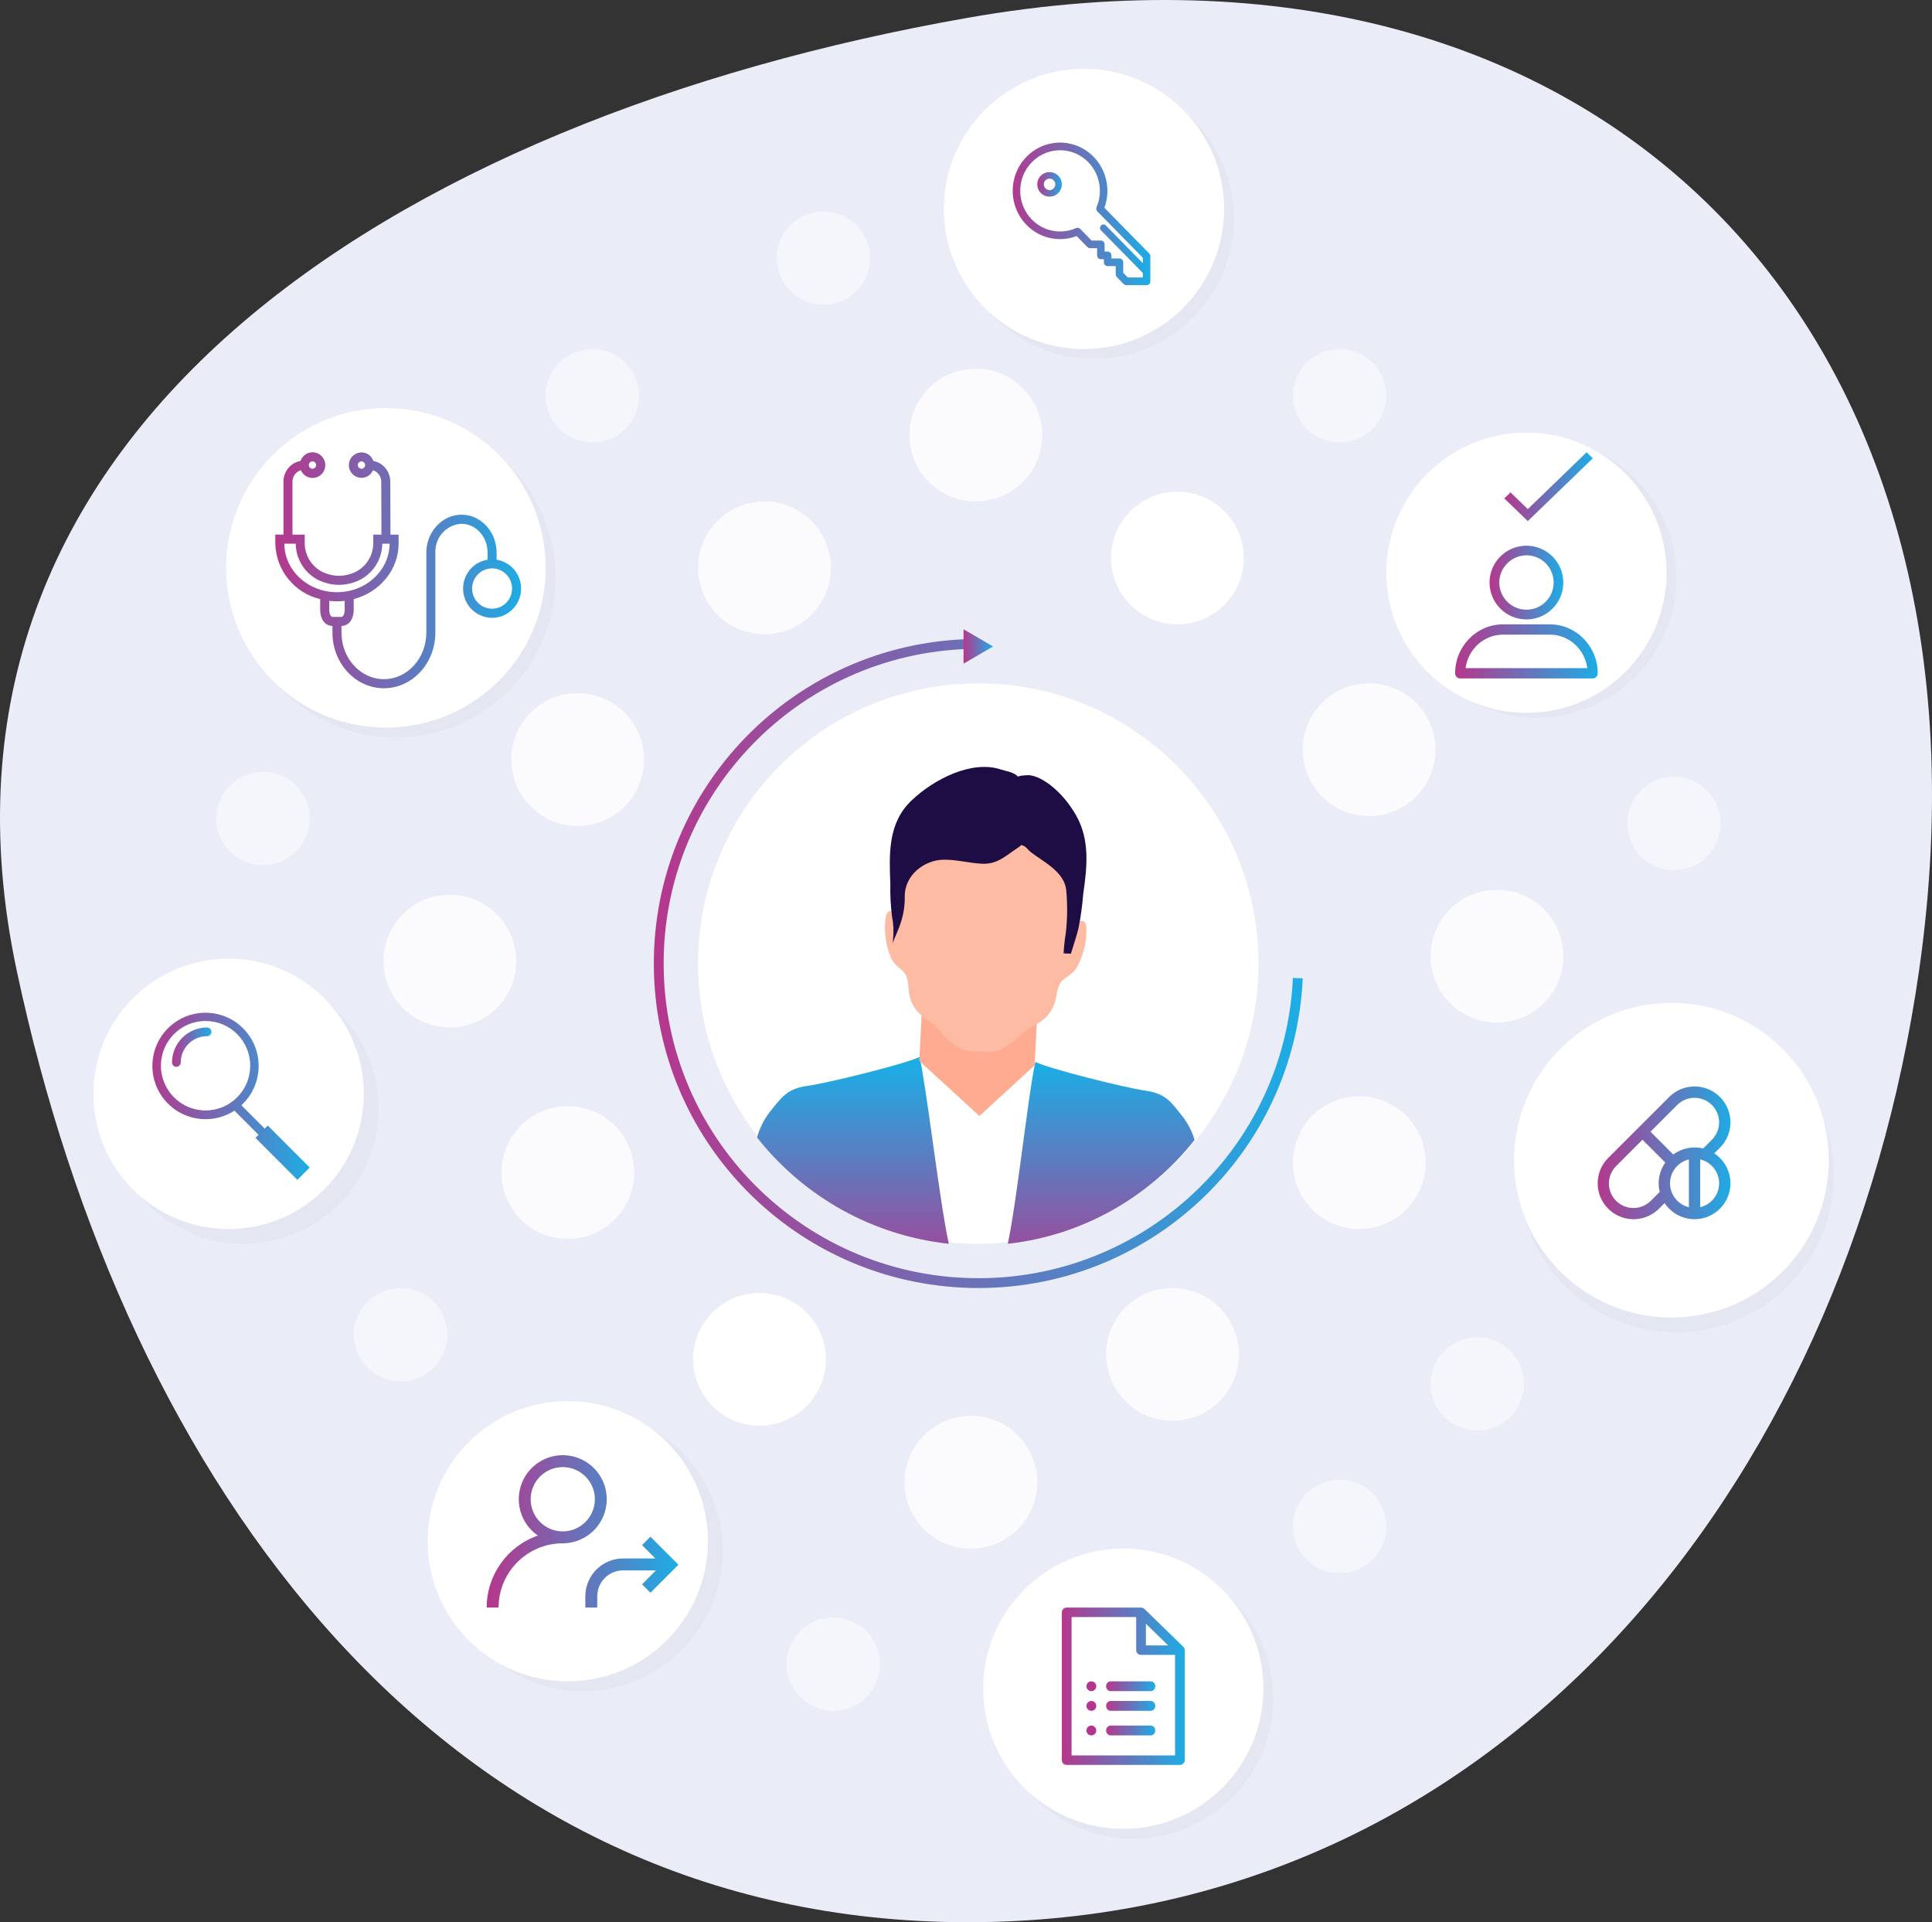 <?xml version="1.0" encoding="UTF-8"?>
<svg width="393px" height="391px" viewBox="0 0 393 391" version="1.1" xmlns="http://www.w3.org/2000/svg" xmlns:xlink="http://www.w3.org/1999/xlink">
    <rect x="0" y="0" width="393" height="391" fill="#333333" stroke="none"/>
    <!-- Generator: Sketch 53.2 (72643) - https://sketchapp.com -->
    <title>jdp_customer_service</title>
    <desc>Created with Sketch.</desc>
    <defs>
        <linearGradient x1="6.11228396e-13%" y1="50.054%" x2="100.108%" y2="50.054%" id="linearGradient-1">
            <stop stop-color="#B6378C" offset="0%"></stop>
            <stop stop-color="#1CADE5" offset="100%"></stop>
        </linearGradient>
        <linearGradient x1="-0.124%" y1="49.859%" x2="100%" y2="49.859%" id="linearGradient-2">
            <stop stop-color="#B6378C" offset="0%"></stop>
            <stop stop-color="#1CADE5" offset="100%"></stop>
        </linearGradient>
        <linearGradient x1="0%" y1="50.008%" x2="100%" y2="50.008%" id="linearGradient-3">
            <stop stop-color="#B6378C" offset="0%"></stop>
            <stop stop-color="#1CADE5" offset="100%"></stop>
        </linearGradient>
        <linearGradient x1="0.001%" y1="50%" x2="100.001%" y2="50%" id="linearGradient-4">
            <stop stop-color="#B6378C" offset="0%"></stop>
            <stop stop-color="#1CADE5" offset="100%"></stop>
        </linearGradient>
        <linearGradient x1="0.014%" y1="50%" x2="99.999%" y2="50%" id="linearGradient-5">
            <stop stop-color="#B6378C" offset="0%"></stop>
            <stop stop-color="#1CADE5" offset="100%"></stop>
        </linearGradient>
        <linearGradient x1="-0.043%" y1="49.98%" x2="100%" y2="49.98%" id="linearGradient-6">
            <stop stop-color="#B6378C" offset="0%"></stop>
            <stop stop-color="#1CADE5" offset="100%"></stop>
        </linearGradient>
        <linearGradient x1="-2.75186813e-12%" y1="49.998%" x2="99.997%" y2="49.998%" id="linearGradient-7">
            <stop stop-color="#B6378C" offset="0%"></stop>
            <stop stop-color="#1CADE5" offset="100%"></stop>
        </linearGradient>
        <linearGradient x1="0%" y1="50%" x2="100%" y2="50%" id="linearGradient-8">
            <stop stop-color="#B6378C" offset="0%"></stop>
            <stop stop-color="#1CADE5" offset="100%"></stop>
        </linearGradient>
        <linearGradient x1="-4.68247874e-13%" y1="50%" x2="100%" y2="50%" id="linearGradient-9">
            <stop stop-color="#B6378C" offset="0%"></stop>
            <stop stop-color="#1CADE5" offset="100%"></stop>
        </linearGradient>
        <linearGradient x1="0.088%" y1="49.998%" x2="99.912%" y2="49.998%" id="linearGradient-10">
            <stop stop-color="#B6378C" offset="0%"></stop>
            <stop stop-color="#1CADE5" offset="100%"></stop>
        </linearGradient>
        <linearGradient x1="-3.18161953e-13%" y1="50%" x2="100.16%" y2="50%" id="linearGradient-11">
            <stop stop-color="#B6378C" offset="0%"></stop>
            <stop stop-color="#1CADE5" offset="100%"></stop>
        </linearGradient>
        <linearGradient x1="-0.001%" y1="50.001%" x2="100.001%" y2="50.001%" id="linearGradient-12">
            <stop stop-color="#B6378C" offset="0%"></stop>
            <stop stop-color="#1CADE5" offset="100%"></stop>
        </linearGradient>
        <linearGradient x1="-0.002%" y1="50.001%" x2="100.002%" y2="50.001%" id="linearGradient-13">
            <stop stop-color="#B6378C" offset="0%"></stop>
            <stop stop-color="#1CADE5" offset="100%"></stop>
        </linearGradient>
        <linearGradient x1="50%" y1="125.629%" x2="50%" y2="4.005%" id="linearGradient-14">
            <stop stop-color="#B6378C" offset="0%"></stop>
            <stop stop-color="#1CADE5" offset="100%"></stop>
        </linearGradient>
        <linearGradient x1="50%" y1="126.28%" x2="50%" y2="1.622%" id="linearGradient-15">
            <stop stop-color="#B6378C" offset="0%"></stop>
            <stop stop-color="#1CADE5" offset="100%"></stop>
        </linearGradient>
        <linearGradient x1="-0.661%" y1="50.002%" x2="100.66%" y2="50.002%" id="linearGradient-16">
            <stop stop-color="#B6378C" offset="0%"></stop>
            <stop stop-color="#1CADE5" offset="100%"></stop>
        </linearGradient>
        <linearGradient x1="-0.003%" y1="49.999%" x2="100.007%" y2="49.999%" id="linearGradient-17">
            <stop stop-color="#B6378C" offset="0%"></stop>
            <stop stop-color="#1CADE5" offset="100%"></stop>
        </linearGradient>
    </defs>
    <g id="Difference" stroke="none" stroke-width="1" fill="none" fill-rule="evenodd">
        <g transform="translate(-879, -499)" id="1-Customer-Service">
            <g transform="translate(55, 499)">
                <g id="jdp_customer_service" transform="translate(824, 0)">
                    <path d="M390.387,197.308 C375.244,303.202 303.751,391 196.882,391 C90.012,391 25.572,301.948 3.377,197.308 C-19.788,88.097 79.648,24.216 196.882,3.615 C325.185,-18.931 409.136,66.194 390.387,197.308 Z" id="Path" fill="#EAEDF8" fill-rule="nonzero"></path>
                    <circle id="Oval" fill="#FFFFFF" fill-rule="nonzero" cx="199" cy="196" r="57"></circle>
                    <circle id="Oval" fill="#E4E7F2" fill-rule="nonzero" cx="341" cy="239" r="32"></circle>
                    <circle id="Oval" fill="#FFFFFF" fill-rule="nonzero" cx="340" cy="236" r="32"></circle>
                    <path d="M127.046,144.955 C132.318,150.227 132.318,158.774 127.046,164.046 C121.774,169.318 113.226,169.318 107.954,164.046 C102.682,158.774 102.682,150.227 107.954,144.955 C110.485,142.423 113.919,141 117.5,141 C121.081,141 124.515,142.423 127.046,144.955" id="Fill-7" fill="#FFFFFF" fill-rule="nonzero" opacity="0.8"></path>
                    <path d="M165.046,105.955 C170.318,111.227 170.318,119.774 165.046,125.046 C159.774,130.318 151.226,130.318 145.954,125.046 C140.682,119.774 140.682,111.227 145.954,105.955 C148.485,103.423 151.919,102 155.5,102 C159.081,102 162.515,103.423 165.046,105.955" id="Fill-9" fill="#FFFFFF" fill-rule="nonzero" opacity="0.8"></path>
                    <path d="M248.046,265.955 C253.318,271.227 253.318,279.774 248.046,285.046 C242.774,290.318 234.226,290.318 228.954,285.046 C223.682,279.774 223.682,271.227 228.954,265.955 C231.485,263.423 234.919,262 238.5,262 C242.081,262 245.515,263.423 248.046,265.955" id="Fill-11" fill="#FFFFFF" fill-rule="nonzero" opacity="0.8"></path>
                    <path d="M286.047,226.958 C291.318,232.23 291.318,240.776 286.046,246.047 C280.774,251.318 272.226,251.318 266.954,246.047 C261.682,240.776 261.682,232.23 266.953,226.958 C269.484,224.424 272.918,223 276.5,223 C280.082,223 283.516,224.424 286.047,226.958" id="Fill-13" fill="#FFFFFF" fill-rule="nonzero" opacity="0.8"></path>
                    <path d="M332.781,217.781 C336.492,214.072 342.507,214.073 346.217,217.783 C349.928,221.493 349.928,227.507 346.217,231.217 C342.507,234.927 336.492,234.928 332.781,231.219 C329.073,227.507 329.073,221.493 332.781,217.781" id="Fill-15" fill="#FFFFFF" fill-rule="nonzero" opacity="0.5"></path>
                    <path d="M160.785,45.782 C164.495,42.073 170.509,42.073 174.218,45.782 C177.927,49.492 177.927,55.508 174.218,59.218 C170.509,62.927 164.495,62.927 160.785,59.218 C159.002,57.437 158,55.02 158,52.5 C158,49.98 159.002,47.563 160.785,45.782" id="Fill-17" fill="#FFFFFF" fill-rule="nonzero" opacity="0.5"></path>
                    <path d="M333.782,160.784 C336.499,158.066 340.585,157.253 344.135,158.723 C347.685,160.193 350,163.657 350,167.5 C350,171.343 347.685,174.807 344.135,176.277 C340.585,177.747 336.499,176.934 333.782,174.216 C332.001,172.435 331,170.019 331,167.5 C331,164.981 332.001,162.565 333.782,160.784" id="Fill-19" fill="#FFFFFF" fill-rule="nonzero" opacity="0.5"></path>
                    <path d="M217.781,45.783 C220.499,43.066 224.585,42.253 228.135,43.723 C231.685,45.194 234,48.658 234,52.5 C234,56.342 231.685,59.806 228.135,61.277 C224.585,62.747 220.499,61.934 217.781,59.217 C214.073,55.507 214.073,49.493 217.781,45.783" id="Fill-21" fill="#FFFFFF" fill-rule="nonzero" opacity="0.5"></path>
                    <path d="M268.954,142.953 C274.227,137.682 282.774,137.682 288.046,142.954 C293.318,148.226 293.318,156.774 288.046,162.046 C282.774,167.318 274.227,167.318 268.954,162.047 C263.682,156.774 263.682,148.226 268.954,142.953" id="Fill-23" fill="#FFFFFF" fill-rule="nonzero" opacity="0.8"></path>
                    <path d="M229.955,103.954 C233.816,100.093 239.622,98.939 244.667,101.028 C249.711,103.117 253,108.04 253,113.5 C253,118.96 249.711,123.883 244.667,125.972 C239.622,128.061 233.816,126.907 229.955,123.046 C227.423,120.514 226,117.081 226,113.5 C226,109.919 227.423,106.486 229.955,103.954" id="Fill-25" fill="#FFFFFF" fill-rule="nonzero"></path>
                    <path d="M188.955,78.954 C194.227,73.682 202.774,73.682 208.046,78.954 C213.318,84.226 213.318,92.774 208.046,98.046 C202.774,103.318 194.227,103.318 188.955,98.046 C186.423,95.515 185,92.081 185,88.5 C185,84.919 186.423,81.485 188.955,78.954" id="Fill-27" fill="#FFFFFF" fill-rule="nonzero" opacity="0.8"></path>
                    <path d="M294.954,184.953 C300.226,179.682 308.774,179.682 314.046,184.954 C319.318,190.226 319.318,198.774 314.046,204.046 C308.774,209.318 300.226,209.318 294.954,204.047 C289.682,198.774 289.682,190.226 294.954,184.953" id="Fill-29" fill="#FFFFFF" fill-rule="nonzero" opacity="0.8"></path>
                    <path d="M304.781,112.783 C307.499,110.066 311.585,109.253 315.135,110.723 C318.685,112.194 321,115.658 321,119.5 C321,123.342 318.685,126.806 315.135,128.277 C311.585,129.747 307.499,128.934 304.781,126.217 C301.073,122.507 301.073,116.493 304.781,112.783" id="Fill-35" fill="#FFFFFF" fill-rule="nonzero" opacity="0.5"></path>
                    <path d="M265.781,73.783 C268.499,71.066 272.585,70.253 276.135,71.723 C279.685,73.194 282,76.658 282,80.5 C282,84.342 279.685,87.806 276.135,89.277 C272.585,90.747 268.499,89.934 265.781,87.217 C262.073,83.507 262.073,77.493 265.781,73.783" id="Fill-37" fill="#FFFFFF" fill-rule="nonzero" opacity="0.5"></path>
                    <path d="M218.783,331.784 C216.066,334.501 215.253,338.587 216.723,342.136 C218.194,345.686 221.658,348 225.5,348 C229.342,348 232.806,345.686 234.277,342.136 C235.747,338.587 234.934,334.501 232.217,331.784 C230.436,330.002 228.02,329 225.5,329 C222.98,329 220.564,330.002 218.783,331.784" id="Fill-39" fill="#FFFFFF" fill-rule="nonzero" opacity="0.5"></path>
                    <path d="M46.784,159.782 C44.066,162.499 43.253,166.585 44.723,170.135 C46.193,173.685 49.657,176 53.5,176 C57.343,176 60.807,173.685 62.277,170.135 C63.747,166.585 62.934,162.499 60.216,159.782 C58.435,158.001 56.019,157 53.5,157 C50.981,157 48.565,158.001 46.784,159.782" id="Fill-41" fill="#FFFFFF" fill-rule="nonzero" opacity="0.5"></path>
                    <path d="M74.784,111.783 C72.066,114.499 71.253,118.585 72.723,122.135 C74.193,125.685 77.657,128 81.5,128 C85.343,128 88.807,125.685 90.277,122.135 C91.747,118.585 90.934,114.499 88.216,111.783 C86.435,110.001 84.019,109 81.5,109 C78.981,109 76.565,110.001 74.784,111.783" id="Fill-43" fill="#FFFFFF" fill-rule="nonzero"></path>
                    <circle id="Oval" fill="#E4E7F2" fill-rule="nonzero" cx="80.5" cy="117.5" r="32.5"></circle>
                    <circle id="Oval" fill="#FFFFFF" fill-rule="nonzero" cx="78.5" cy="115.5" r="32.5"></circle>
                    <path d="M113.784,73.783 C111.066,76.499 110.253,80.585 111.723,84.135 C113.193,87.685 116.657,90 120.5,90 C124.343,90 127.807,87.685 129.277,84.135 C130.747,80.585 129.934,76.499 127.216,73.783 C125.435,72.001 123.019,71 120.5,71 C117.981,71 115.565,72.001 113.784,73.783" id="Fill-45" fill="#FFFFFF" fill-rule="nonzero" opacity="0.5"></path>
                    <path d="M265.781,303.787 C262.072,307.497 262.073,313.51 265.783,317.218 C269.493,320.927 275.507,320.927 279.217,317.218 C282.927,313.51 282.928,307.497 279.219,303.787 C277.438,302.003 275.021,301 272.5,301 C269.979,301 267.562,302.003 265.781,303.787" id="Fill-47" fill="#FFFFFF" fill-rule="nonzero" opacity="0.5"></path>
                    <path d="M293.781,274.787 C290.072,278.497 290.073,284.51 293.783,288.218 C297.493,291.927 303.507,291.927 307.217,288.218 C310.927,284.51 310.928,278.497 307.219,274.787 C305.438,273.003 303.021,272 300.5,272 C297.979,272 295.562,273.003 293.781,274.787" id="Fill-47-2" fill="#FFFFFF" fill-rule="nonzero" opacity="0.5"></path>
                    <path d="M144.955,266.954 C150.227,261.682 158.774,261.682 164.046,266.954 C169.318,272.226 169.318,280.774 164.046,286.046 C158.774,291.318 150.227,291.318 144.955,286.046 C142.423,283.515 141,280.081 141,276.5 C141,272.919 142.423,269.485 144.955,266.954" id="Fill-51" fill="#FFFFFF" fill-rule="nonzero"></path>
                    <path d="M105.955,228.954 C111.227,223.682 119.774,223.682 125.046,228.954 C130.318,234.226 130.318,242.774 125.046,248.046 C119.774,253.318 111.227,253.318 105.955,248.046 C103.423,245.515 102,242.081 102,238.5 C102,234.919 103.423,231.485 105.955,228.954" id="Fill-53" fill="#FFFFFF" fill-rule="nonzero" opacity="0.8"></path>
                    <path d="M81.954,185.953 C87.226,180.682 95.774,180.682 101.046,185.954 C106.318,191.226 106.318,199.774 101.046,205.046 C95.774,210.318 87.226,210.318 81.954,205.047 C76.682,199.774 76.682,191.226 81.954,185.953" id="Fill-55" fill="#FFFFFF" fill-rule="nonzero" opacity="0.8"></path>
                    <path d="M187.954,291.953 C193.227,286.682 201.774,286.682 207.046,291.954 C212.318,297.226 212.318,305.774 207.046,311.046 C201.774,316.318 193.227,316.318 187.954,311.047 C182.682,305.774 182.682,297.226 187.954,291.953" id="Fill-57" fill="#FFFFFF" fill-rule="nonzero" opacity="0.8"></path>
                    <path d="M162.783,331.784 C160.066,334.501 159.253,338.587 160.723,342.136 C162.194,345.686 165.658,348 169.5,348 C173.342,348 176.806,345.686 178.277,342.136 C179.747,338.587 178.934,334.501 176.217,331.784 C174.436,330.002 172.02,329 169.5,329 C166.98,329 164.564,330.002 162.783,331.784" id="Fill-63" fill="#FFFFFF" fill-rule="nonzero" opacity="0.5"></path>
                    <path d="M46.781,216.784 C43.072,220.494 43.073,226.509 46.783,230.218 C50.493,233.927 56.507,233.927 60.217,230.218 C63.927,226.509 63.928,220.494 60.219,216.784 C58.437,215.001 56.02,214 53.5,214 C50.98,214 48.563,215.001 46.781,216.784" id="Fill-65" fill="#FFFFFF" fill-rule="nonzero" opacity="0.5"></path>
                    <path d="M113.783,303.781 C111.066,306.499 110.253,310.585 111.723,314.135 C113.194,317.685 116.658,320 120.5,320 C124.342,320 127.806,317.685 129.277,314.135 C130.747,310.585 129.934,306.499 127.217,303.781 C123.507,300.073 117.493,300.073 113.783,303.781" id="Fill-67" fill="#FFFFFF" fill-rule="nonzero" opacity="0.5"></path>
                    <path d="M74.784,264.779 C72.066,267.496 71.253,271.583 72.723,275.134 C74.193,278.685 77.657,281 81.5,281 C85.343,281 88.807,278.685 90.277,275.134 C91.747,271.583 90.934,267.496 88.216,264.779 C84.505,261.074 78.495,261.074 74.784,264.779" id="Fill-69" fill="#FFFFFF" fill-rule="nonzero" opacity="0.5"></path>
                    <circle id="Oval" fill="#E4E7F2" fill-rule="nonzero" cx="49.5" cy="225.5" r="27.5"></circle>
                    <circle id="Oval" fill="#FFFFFF" fill-rule="nonzero" cx="46.5" cy="222.5" r="27.5"></circle>
                    <circle id="Oval" fill="#E4E7F2" fill-rule="nonzero" cx="230.5" cy="345.5" r="28.5"></circle>
                    <circle id="Oval" fill="#FFFFFF" fill-rule="nonzero" cx="228.5" cy="343.5" r="28.5"></circle>
                    <circle id="Oval" fill="#E4E7F2" fill-rule="nonzero" cx="222.5" cy="44.5" r="28.5"></circle>
                    <circle id="Oval" fill="#E4E7F2" fill-rule="nonzero" cx="118.5" cy="315.5" r="28.5"></circle>
                    <circle id="Oval" fill="#FFFFFF" fill-rule="nonzero" cx="115.5" cy="313.5" r="28.5"></circle>
                    <circle id="Oval" fill="#FFFFFF" fill-rule="nonzero" cx="220.5" cy="42.5" r="28.5"></circle>
                    <path d="M42.125,209 C38.192,209.005 35.004,212.192 35,216.125 C35.005,216.61 35.399,217 35.883,217 C36.368,217 36.762,216.61 36.767,216.125 C36.77,213.167 39.167,210.77 42.125,210.767 C42.61,210.762 43,210.368 43,209.883 C43,209.399 42.61,209.005 42.125,209 L42.125,209 Z" id="Path" fill="url(#linearGradient-1)" fill-rule="nonzero"></path>
                    <path d="M54.473,228.948 L53.846,229.575 L49.098,224.818 C53.375,220.902 53.808,214.303 50.079,209.86 C46.351,205.417 39.787,204.71 35.201,208.259 C30.616,211.807 29.639,218.347 32.989,223.084 C36.338,227.821 42.821,229.069 47.684,225.912 L52.593,230.83 L51.967,231.458 L60.494,240 L61.121,239.372 L62.374,238.117 L63,237.49 L54.473,228.948 Z M32.732,216.778 C32.732,211.753 36.799,207.679 41.815,207.68 C46.831,207.68 50.898,211.754 50.898,216.779 C50.897,221.804 46.831,225.878 41.815,225.878 C36.801,225.872 32.737,221.801 32.732,216.778 L32.732,216.778 Z" id="Shape" fill="url(#linearGradient-2)" fill-rule="nonzero"></path>
                    <path d="M123.424,304.964 C123.426,300.703 120.431,297.031 116.261,296.181 C112.091,295.331 107.901,297.539 106.239,301.462 C104.578,305.385 105.906,309.936 109.414,312.347 C103.183,314.515 99.004,320.394 99,326.999 L101.418,326.999 C101.426,319.781 107.268,313.932 114.477,313.924 C119.416,313.918 123.418,309.91 123.424,304.964 L123.424,304.964 Z M114.477,311.502 C111.836,311.502 109.455,309.91 108.444,307.467 C107.433,305.024 107.992,302.211 109.859,300.341 C111.727,298.472 114.535,297.912 116.975,298.924 C119.415,299.936 121.006,302.32 121.006,304.964 C121.002,308.573 118.081,311.498 114.477,311.502 L114.477,311.502 Z M138,318.282 L132.309,323.981 L130.599,322.269 L133.432,319.432 L126.746,319.432 C123.845,319.436 121.494,321.789 121.487,324.694 L121.485,327 L119.067,326.998 L119.069,324.692 C119.078,320.451 122.511,317.016 126.747,317.011 L133.311,317.011 L130.599,314.295 L132.309,312.583 L138,318.282 Z" id="Shape" fill="url(#linearGradient-3)" fill-rule="nonzero"></path>
                    <path d="M105.939,118.873 C105.559,116.296 103.568,114.264 101.017,113.848 L101.017,112.401 C101.017,108.152 97.812,104.695 93.872,104.695 C90.067,104.695 86.875,108.014 86.728,112.107 L86.726,128.681 C86.726,133.903 82.854,138.151 78.093,138.151 C73.333,138.151 69.46,133.903 69.46,128.681 L69.46,127.337 C70.681,127.296 71.952,126.378 71.952,123.903 L71.952,121.865 C77.334,120.448 81.087,115.816 81.087,110.578 L81.087,108.746 L79.425,108.746 L79.391,97.936 C79.378,95.896 77.94,94.149 75.954,93.762 C75.548,92.588 74.372,91.872 73.153,92.055 C71.934,92.239 71.017,93.271 70.969,94.512 C70.921,95.754 71.756,96.855 72.957,97.133 C74.158,97.412 75.386,96.79 75.881,95.652 C76.869,95.973 77.542,96.895 77.554,97.942 L77.592,108.746 L75.931,108.746 L75.931,110.601 C75.875,113.479 73.958,115.982 71.211,116.767 C69.742,117.239 68.163,117.239 66.694,116.766 C63.951,115.979 62.041,113.477 61.987,110.603 L61.987,108.746 L59.496,108.746 L59.496,97.949 C59.502,96.886 60.193,95.95 61.201,95.639 C61.692,96.795 62.931,97.434 64.148,97.16 C65.365,96.885 66.215,95.775 66.171,94.519 C66.126,93.262 65.2,92.216 63.967,92.029 C62.734,91.842 61.543,92.568 61.135,93.756 C59.125,94.125 57.663,95.889 57.661,97.949 L57.661,108.745 L56,108.745 L56,110.574 C56.143,115.994 59.897,120.634 65.135,121.864 L65.135,123.902 C65.135,126.377 66.406,127.296 67.626,127.337 L67.626,128.68 C67.626,134.922 72.322,140 78.093,140 C83.865,140 88.56,134.922 88.56,128.68 L88.56,112.224 C88.537,109.202 90.878,106.699 93.871,106.546 C96.8,106.546 99.183,109.173 99.183,112.403 L99.183,113.848 C95.974,114.357 93.778,117.386 94.269,120.622 C94.761,123.859 97.755,126.087 100.968,125.605 C104.18,125.124 106.403,122.114 105.939,118.873 L105.939,118.873 Z M104.166,119.716 C104.166,121.98 102.345,123.815 100.1,123.815 C97.855,123.815 96.034,121.98 96.034,119.716 C96.034,117.452 97.855,115.617 100.1,115.617 C102.343,115.624 104.159,117.455 104.166,119.716 L104.166,119.716 Z M66.14,118.524 C67.972,119.112 69.939,119.112 71.77,118.525 C75.279,117.501 77.713,114.285 77.765,110.602 L79.253,110.593 C79.243,115.2 75.713,119.253 70.852,120.235 C69.708,120.466 68.535,120.524 67.374,120.407 C66.992,120.369 66.612,120.311 66.236,120.233 C61.375,119.254 57.845,115.201 57.835,110.593 L60.153,110.593 L60.153,110.603 C60.203,114.284 62.634,117.499 66.14,118.524 L66.14,118.524 Z M66.97,122.222 L66.995,122.224 L67.075,122.231 C67.141,122.238 67.206,122.244 67.271,122.25 L67.327,122.255 C67.769,122.294 68.159,122.314 68.522,122.314 L68.564,122.314 C68.924,122.314 69.302,122.295 69.755,122.255 L69.831,122.248 C69.891,122.243 69.953,122.237 70.014,122.231 C70.043,122.228 70.072,122.225 70.102,122.223 L70.117,122.222 L70.117,123.902 C70.117,124.379 70.044,125.49 69.373,125.49 L67.713,125.49 C67.042,125.49 66.969,124.38 66.969,123.902 L66.97,122.222 Z M74.27,94.599 C74.27,94.903 74.089,95.176 73.811,95.293 C73.533,95.409 73.213,95.345 73,95.13 C72.787,94.916 72.724,94.593 72.839,94.313 C72.954,94.032 73.225,93.849 73.526,93.849 C73.937,93.85 74.27,94.185 74.27,94.599 Z M62.817,94.599 C62.817,94.185 63.151,93.85 63.561,93.85 C63.972,93.85 64.305,94.186 64.305,94.6 C64.304,95.014 63.971,95.35 63.561,95.349 C63.15,95.349 62.817,95.013 62.817,94.599 L62.817,94.599 Z" id="Shape" fill="url(#linearGradient-4)" fill-rule="nonzero"></path>
                    <path d="M348.718,234.607 L349.861,233.464 C351.949,231.376 352.573,228.236 351.444,225.508 C350.314,222.78 347.652,221.001 344.7,221 L344.699,221 C342.762,220.995 340.903,221.766 339.537,223.14 L327.139,235.537 C325.294,237.381 324.574,240.07 325.249,242.589 C325.924,245.108 327.892,247.076 330.411,247.751 C332.931,248.426 335.619,247.706 337.463,245.862 L338.606,244.718 C340.237,247.192 343.202,248.434 346.11,247.862 C349.017,247.29 351.29,245.017 351.862,242.11 C352.434,239.203 351.192,236.238 348.718,234.607 L348.718,234.607 Z M339.704,240.699 C339.714,238.388 341.3,236.383 343.546,235.839 L343.546,245.56 C341.299,245.017 339.714,243.01 339.704,240.699 L339.704,240.699 Z M348.231,231.834 L346.452,233.612 C344.343,233.103 342.116,233.548 340.365,234.829 L335.736,230.201 L341.167,224.77 C343.118,222.82 346.28,222.82 348.231,224.77 C350.182,226.721 350.182,229.884 348.231,231.835 L348.231,231.834 Z M345.852,235.839 C348.104,236.373 349.695,238.384 349.695,240.699 C349.695,243.014 348.104,245.025 345.852,245.56 L345.852,235.839 Z M337.612,242.453 L335.833,244.232 C334.575,245.512 332.726,246.019 330.991,245.56 C329.255,245.1 327.9,243.745 327.44,242.009 C326.981,240.274 327.488,238.425 328.769,237.167 L334.106,231.831 L338.749,236.473 C337.517,238.206 337.102,240.389 337.612,242.453 L337.612,242.453 Z" id="Shape" fill="url(#linearGradient-5)" fill-rule="nonzero"></path>
                    <path d="M233.777,51.567 L224.652,42.262 C226.241,37.934 224.655,33.062 220.843,30.562 C217.031,28.061 212.026,28.609 208.821,31.877 C205.616,35.144 205.08,40.248 207.532,44.135 C209.984,48.021 214.762,49.638 219.007,48.019 L221.197,50.253 C221.34,50.398 221.534,50.479 221.735,50.48 L223.173,50.48 L223.173,51.946 C223.173,52.375 223.514,52.722 223.934,52.722 L224.554,52.722 L224.554,53.354 C224.555,53.783 224.895,54.13 225.316,54.131 L226.958,54.131 L226.958,55.807 C226.958,56.013 227.039,56.211 227.181,56.357 L228.572,57.773 C228.716,57.918 228.909,57.999 229.11,58 L233.238,58 C233.659,58 234,57.652 234,57.223 L234,52.116 C234.001,51.91 233.92,51.712 233.777,51.567 Z M223.968,45.861 C223.838,45.993 223.765,46.172 223.765,46.359 C223.765,46.546 223.838,46.726 223.968,46.858 L232.476,55.534 L232.476,56.447 L229.425,56.447 L228.481,55.485 L228.481,53.354 C228.48,52.925 228.139,52.578 227.719,52.578 L226.077,52.578 L226.077,51.946 C226.077,51.517 225.736,51.17 225.315,51.169 L224.696,51.169 L224.696,49.704 C224.695,49.275 224.354,48.928 223.934,48.927 L222.051,48.927 L219.719,46.55 C219.497,46.329 219.166,46.268 218.881,46.395 C215.312,47.987 211.137,46.763 208.941,43.481 C206.745,40.2 207.15,35.79 209.905,32.981 C212.66,30.172 216.986,29.76 220.203,32 C223.421,34.239 224.621,38.497 223.059,42.136 C222.933,42.429 222.996,42.771 223.218,42.997 L232.476,52.438 L232.476,53.538 L224.946,45.86 C224.675,45.586 224.239,45.587 223.968,45.861 L223.968,45.861 Z" id="Shape" fill="url(#linearGradient-6)" fill-rule="nonzero"></path>
                    <path d="M211,37.5 C211,38.511 211.609,39.423 212.543,39.81 C213.477,40.197 214.553,39.983 215.268,39.268 C215.983,38.553 216.197,37.477 215.81,36.543 C215.423,35.609 214.511,35 213.5,35 C212.12,35.002 211.002,36.12 211,37.5 L211,37.5 Z M212.335,37.5 C212.335,36.856 212.856,36.335 213.5,36.335 C214.143,36.335 214.665,36.856 214.665,37.5 C214.665,38.143 214.143,38.665 213.5,38.665 C212.857,38.664 212.336,38.143 212.335,37.5 Z" id="Shape" fill="url(#linearGradient-7)" fill-rule="nonzero"></path>
                    <circle id="Oval" fill="#E4E7F2" fill-rule="nonzero" cx="312.5" cy="117.5" r="28.5"></circle>
                    <circle id="Oval" fill="#FFFFFF" fill-rule="nonzero" cx="310.5" cy="116.5" r="28.5"></circle>
                    <path d="M216,358.038 C216,358.569 216.443,359 216.988,359 L240.012,359 C240.557,359 241,358.569 241,358.038 L241,335.66 C240.999,335.405 240.895,335.16 240.71,334.979 L232.804,327.282 C232.618,327.102 232.367,327 232.105,327 L216.988,327 C216.443,327 216,327.431 216,327.962 L216,358.038 Z M237.626,334.698 L233.093,334.698 L233.093,330.285 L237.626,334.698 Z M217.977,328.925 L231.117,328.925 L231.117,335.66 C231.117,336.191 231.559,336.622 232.105,336.622 L239.023,336.622 L239.023,357.076 L217.977,357.076 L217.977,328.925 Z" id="Shape" fill="url(#linearGradient-8)" fill-rule="nonzero"></path>
                    <path d="M234.066,342 L225.934,342 C225.418,342 225,342.448 225,343 C225,343.552 225.418,344 225.934,344 L234.066,344 C234.582,344 235,343.552 235,343 C235,342.448 234.582,342 234.066,342 L234.066,342 Z" id="Path" fill="url(#linearGradient-9)" fill-rule="nonzero"></path>
                    <path d="M234.059,346 L225.941,346 C225.606,345.997 225.295,346.187 225.126,346.497 C224.958,346.808 224.958,347.192 225.126,347.503 C225.295,347.813 225.606,348.003 225.941,348 L234.059,348 C234.394,348.003 234.705,347.813 234.874,347.503 C235.042,347.192 235.042,346.808 234.874,346.497 C234.705,346.187 234.394,345.997 234.059,346 L234.059,346 Z" id="Path" fill="url(#linearGradient-10)" fill-rule="nonzero"></path>
                    <path d="M234.066,351 L225.934,351 C225.418,351 225,351.448 225,352 C225,352.552 225.418,353 225.934,353 L234.066,353 C234.582,353 235,352.552 235,352 C235,351.448 234.582,351 234.066,351 L234.066,351 Z" id="Path" fill="url(#linearGradient-9)" fill-rule="nonzero"></path>
                    <circle id="Oval" fill="#B43590" fill-rule="nonzero" cx="222" cy="343" r="1"></circle>
                    <circle id="Oval" fill="#B43590" fill-rule="nonzero" cx="222" cy="347" r="1"></circle>
                    <circle id="Oval" fill="#B43590" fill-rule="nonzero" cx="222" cy="352" r="1"></circle>
                    <path d="M310.512,126 C314.651,125.994 318.002,122.635 318,118.496 C317.998,114.357 314.643,111.002 310.504,111 C306.364,110.998 303.006,114.35 303,118.489 C303.001,122.637 306.363,125.999 310.512,126 L310.512,126 Z M310.512,112.959 C313.566,112.959 316.041,115.435 316.041,118.489 C316.041,121.543 313.565,124.019 310.511,124.019 C307.457,124.019 304.981,121.543 304.981,118.489 C304.991,115.438 307.461,112.968 310.512,112.959 L310.512,112.959 Z" id="Shape" fill="url(#linearGradient-11)" fill-rule="nonzero"></path>
                    <path d="M297.024,138 L323.976,138 C324.248,138.002 324.51,137.892 324.703,137.696 C324.895,137.499 325.002,137.231 325,136.953 C324.994,131.459 320.637,127.006 315.261,127 L305.737,127 C300.362,127.007 296.006,131.459 296,136.953 C295.998,137.231 296.105,137.499 296.297,137.695 C296.49,137.892 296.752,138.002 297.024,138 Z M305.737,129.093 L315.261,129.093 C319.113,129.092 322.371,132.005 322.881,135.907 L298.119,135.907 C298.638,132.01 301.889,129.101 305.737,129.093 L305.737,129.093 Z" id="Shape" fill="url(#linearGradient-12)" fill-rule="nonzero"></path>
                    <polygon id="Path" fill="url(#linearGradient-13)" fill-rule="nonzero" points="310.782 106 306 101.379 307.264 100.156 310.782 103.556 322.736 92 324 93.223"></polygon>
                    <path d="M187.046,215 C184.489,216.323 168.639,220.26 164.194,220.89 C160.165,221.459 159.088,223.058 156.545,226.239 C155.374,227.772 154.51,229.517 154,231.379 C163.568,243.54 177.625,251.333 193,253 C191.132,244.483 188.434,220.85 187.046,215 Z" id="Path" fill="url(#linearGradient-14)" fill-rule="nonzero"></path>
                    <polygon id="Path" fill="#FFAB91" fill-rule="nonzero" points="187.492 206.063 187.439 207.115 187 215.813 199.24 227 203.519 223.069 210.46 216.694 211 206"></polygon>
                    <path d="M219.546,187.489 C219.057,187.792 219.247,188.608 218.794,188.854 C217.698,189.452 217.67,187.977 217.633,187.325 C217.49,184.841 218.8,182.529 218.607,180.086 C218.337,176.682 214.591,172.849 211.461,171.541 C208.532,170.318 205.123,171.451 201.92,172.176 C201.728,172.219 201.531,172.254 201.345,172.303 C197.946,171.053 194.242,170.889 190.746,171.833 C187.5,172.817 183.998,174.94 183.384,178.299 C182.944,180.71 184.015,183.142 183.62,185.599 C183.517,186.244 183.34,187.708 182.311,187.003 C181.884,186.71 182.157,185.919 181.701,185.569 C180.693,184.795 180.2,186.03 180.121,186.776 C179.779,189.517 180.167,192.3 181.246,194.842 C181.909,196.278 182.912,196.729 183.884,197.794 C184.962,198.972 184.662,201.164 185.015,202.586 C185.242,203.533 185.643,204.429 186.196,205.23 C187.373,206.912 189.52,207.778 190.885,209.322 C192.06,210.86 193.505,212.171 195.15,213.19 C196.442,213.73 197.84,213.965 199.237,213.878 C199.423,213.895 199.613,213.912 199.802,213.927 C201.001,214.089 202.22,213.98 203.371,213.607 C205.111,212.759 206.682,211.602 208.006,210.191 C209.52,208.793 211.745,208.149 213.084,206.593 C213.717,205.853 214.206,205.002 214.528,204.084 C215.022,202.704 214.946,200.494 216.136,199.431 C217.212,198.471 218.256,198.123 219.061,196.761 C220.391,194.341 221.059,191.612 220.996,188.85 C220.992,188.101 220.627,186.821 219.546,187.489 Z" id="Path" fill="#FEBBA4" fill-rule="nonzero"></path>
                    <path d="M181.449,186.377 C181.759,187.956 181.826,189.574 181.65,191.174 C181.631,191.406 181.597,191.758 181.584,192.141 L181.584,192.141 C181.59,190.87 184.118,187.676 184.044,182.4 C183.981,177.944 188.058,175.026 191.69,174.881 C194.356,174.775 196.984,175.547 199.644,175.69 C202.93,175.866 204.505,174.097 207.191,172.35 C207.911,171.88 207.502,171.796 208.216,172.048 C208.679,172.211 209.243,172.989 209.637,173.301 C212.009,175.185 216.347,177.154 216.871,180.898 C217.163,183.85 217.14,186.825 216.803,189.772 C216.577,191.146 216.427,192.533 216.354,193.924 L217.835,194 C218.399,192.234 219.154,189.836 219.356,188.904 C219.829,186.598 220.157,184.264 220.336,181.916 C221.158,176.267 221.699,170.843 218.935,165.928 C215.976,160.666 211.364,157.44 208.801,157.69 C208.653,157.704 206.924,157.796 207.13,158.035 C206.272,157.037 204.686,156.888 203.581,156.519 C197.693,154.554 189.925,158.494 185.354,162.894 C180.53,167.538 180.891,173.851 181.108,179.906 C181.059,182.069 181.173,184.232 181.449,186.377 L181.449,186.377 Z" id="Path" fill="#1E0D45" fill-rule="nonzero"></path>
                    <path d="M233.11,221.878 C228.735,221.25 213.134,217.32 210.617,216 C209.251,221.837 206.834,244.515 205,253 C219.925,251.352 233.593,243.755 243,231.88 C242.498,230.193 241.698,228.613 240.638,227.216 C238.136,224.042 237.076,222.447 233.11,221.878 Z" id="Path" fill="url(#linearGradient-15)" fill-rule="nonzero"></path>
                    <path d="M264,198.96 C262.386,234.189 232.972,261.708 197.703,260.986 C162.434,260.264 134.171,231.565 134.001,196.299 C133.83,161.034 161.815,132.062 197.075,131" id="Path" stroke="url(#linearGradient-16)" stroke-width="2"></path>
                    <polygon id="Path" fill="url(#linearGradient-17)" fill-rule="nonzero" points="196.002 135 202 131.498 196 128"></polygon>
                </g>
            </g>
        </g>
    </g>
</svg>